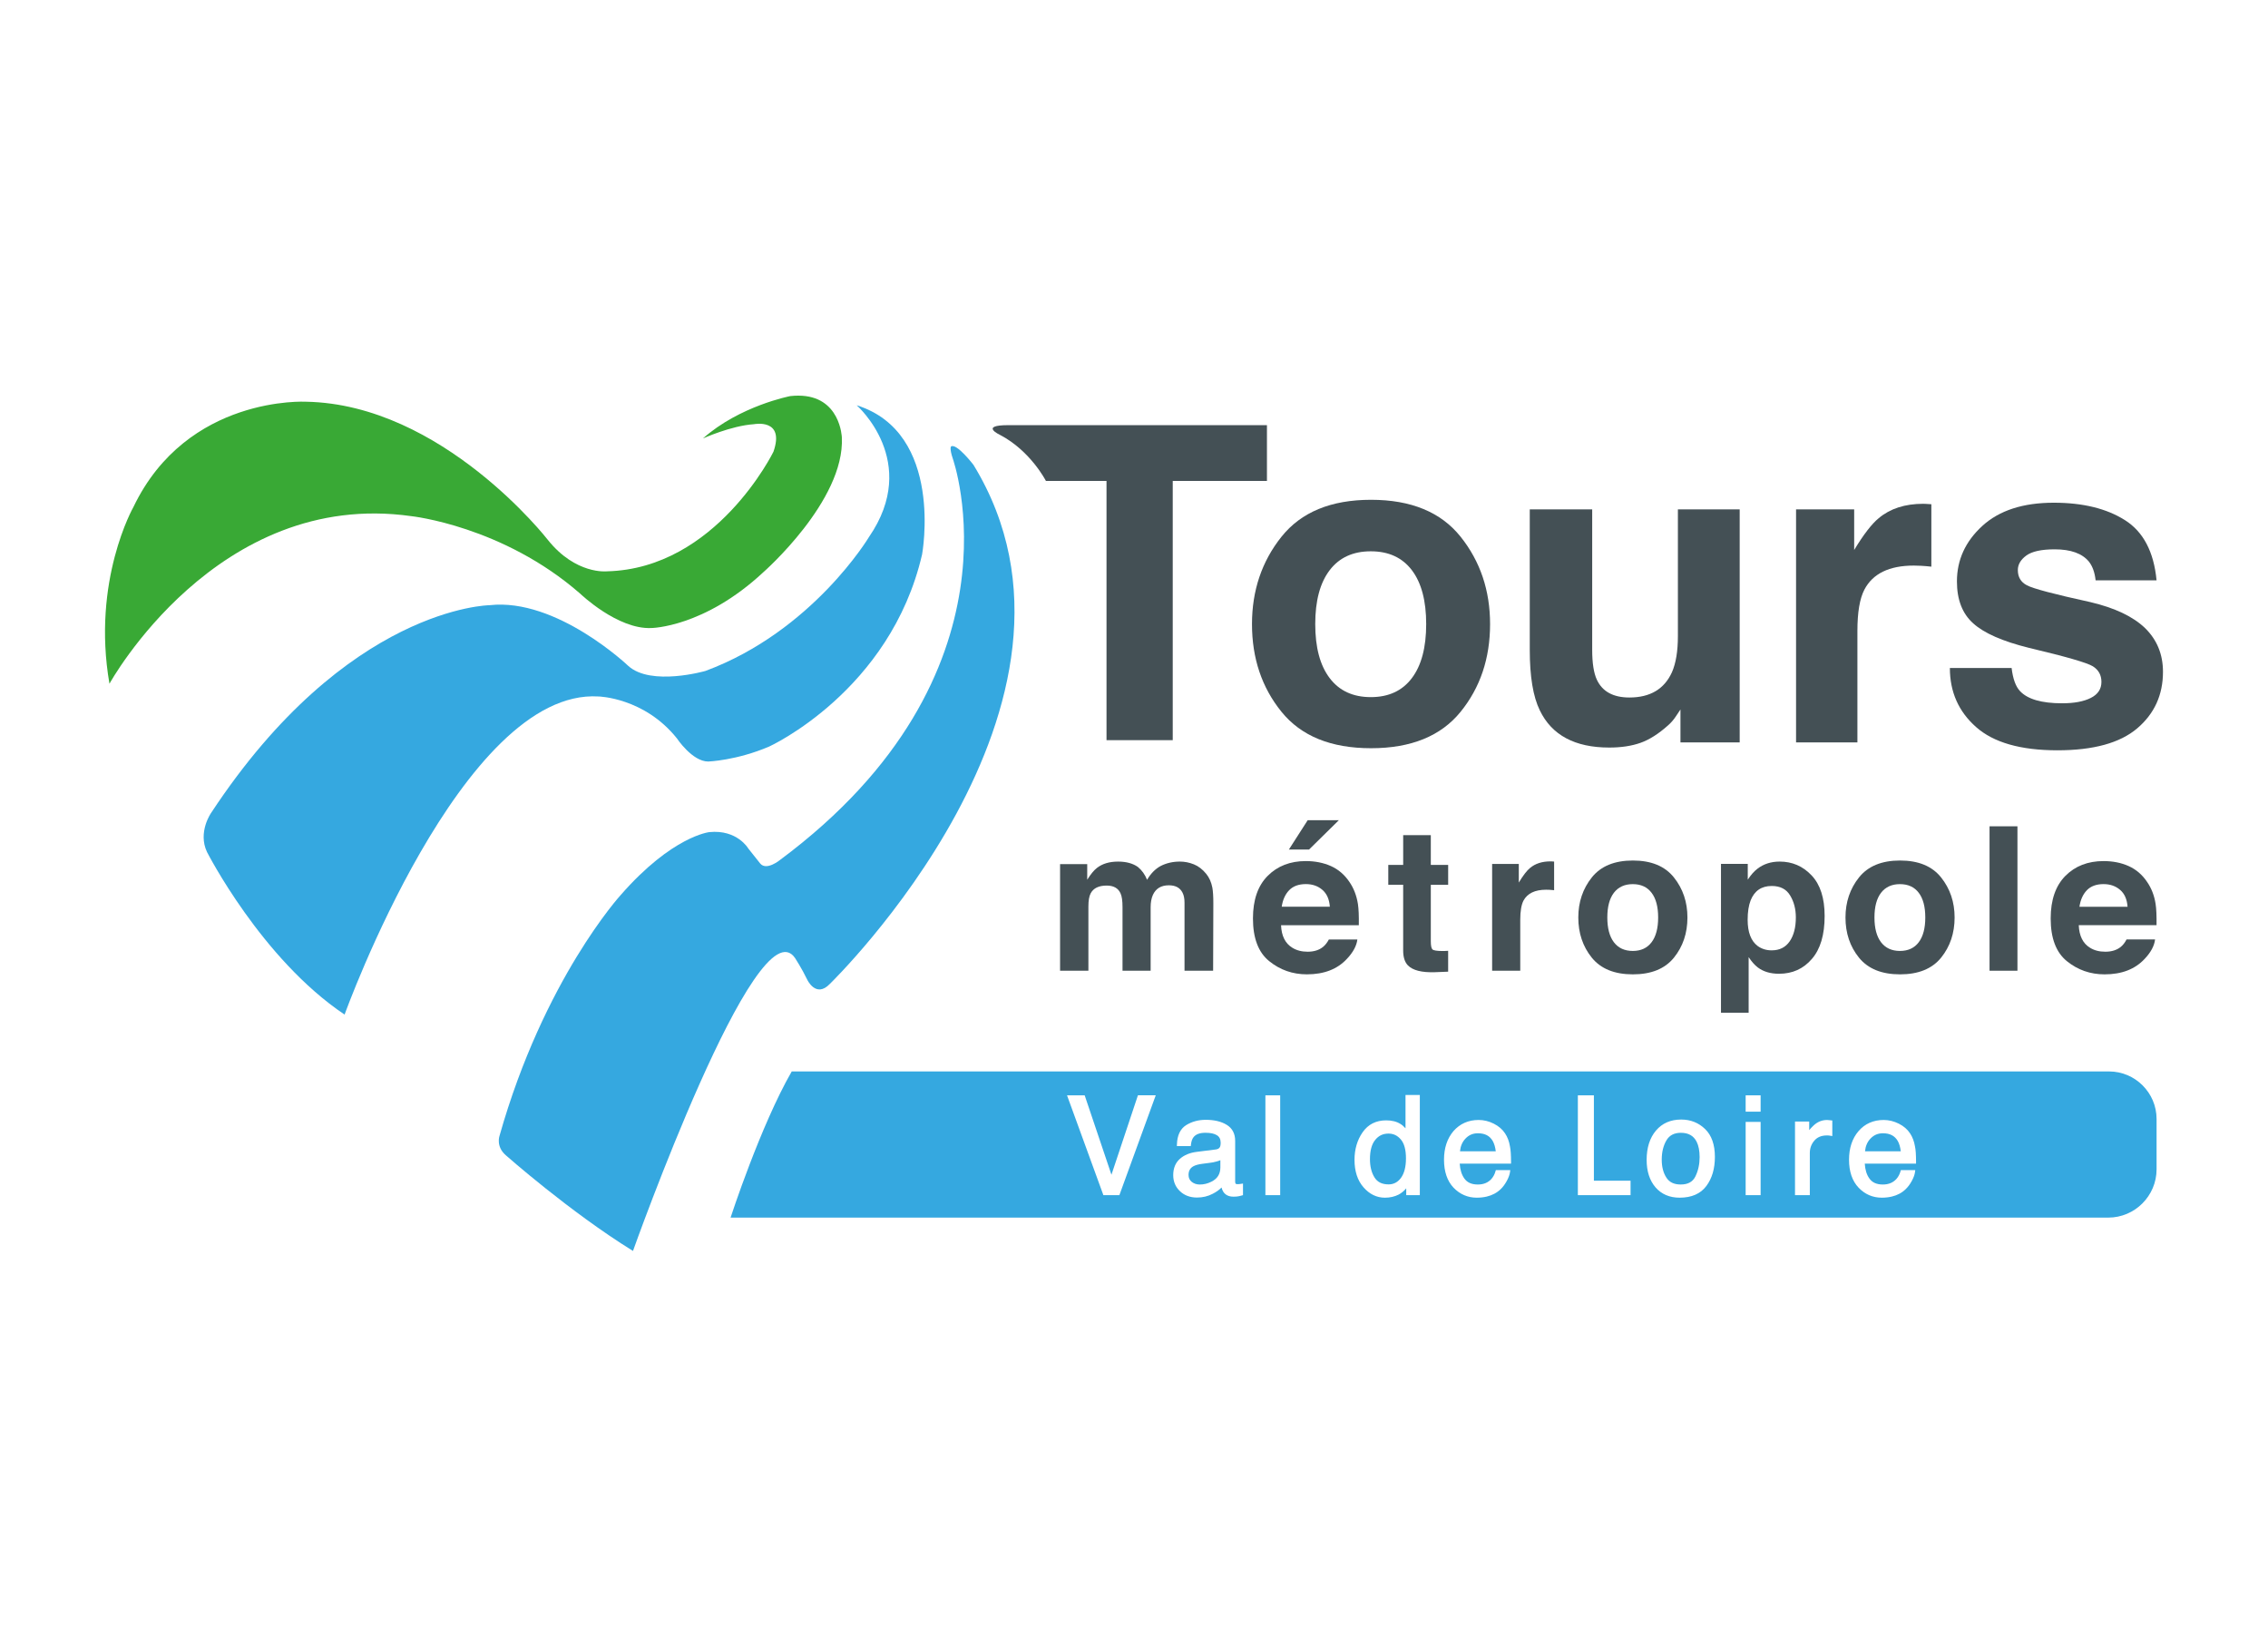 <?xml version="1.0" encoding="utf-8"?>
<!-- Generator: Adobe Illustrator 15.1.0, SVG Export Plug-In . SVG Version: 6.00 Build 0)  -->
<!DOCTYPE svg PUBLIC "-//W3C//DTD SVG 1.1//EN" "http://www.w3.org/Graphics/SVG/1.1/DTD/svg11.dtd">
<svg xmlns="http://www.w3.org/2000/svg" xmlns:xlink="http://www.w3.org/1999/xlink" version="1.1" width="186" height="135"><svg xmlns:xlink="http://www.w3.org/1999/xlink" version="1.1" id="Calque_1" x="0" y="0" width="186" height="135" viewBox="0 0 160 116" enable-background="new 0 0 160 116" xml:space="preserve">
<g>
	<path fill="#445055" d="M84.222,60.895c0.324,0.129,0.615,0.355,0.877,0.676c0.213,0.264,0.355,0.586,0.429,0.969   c0.047,0.252,0.069,0.625,0.069,1.111l-0.015,4.748h-2.018v-4.795c0-0.285-0.044-0.521-0.138-0.705   c-0.176-0.352-0.497-0.525-0.968-0.525c-0.544,0-0.917,0.225-1.125,0.678c-0.106,0.238-0.159,0.525-0.159,0.863v4.484h-1.984   v-4.484c0-0.449-0.045-0.771-0.14-0.973c-0.163-0.365-0.491-0.549-0.975-0.549c-0.56,0-0.94,0.184-1.132,0.549   c-0.108,0.205-0.16,0.512-0.16,0.924v4.533h-1.998v-7.52h1.915v1.102c0.246-0.393,0.476-0.672,0.693-0.838   c0.382-0.295,0.876-0.441,1.485-0.441c0.574,0,1.042,0.127,1.397,0.379c0.284,0.234,0.5,0.537,0.648,0.906   c0.258-0.443,0.578-0.768,0.959-0.975c0.405-0.207,0.859-0.311,1.354-0.311C83.574,60.701,83.899,60.766,84.222,60.895"/>
	<path fill="#445055" d="M93.893,61.018c0.526,0.236,0.96,0.609,1.303,1.117c0.307,0.447,0.507,0.965,0.601,1.557   c0.052,0.346,0.074,0.844,0.063,1.496h-5.486c0.029,0.754,0.295,1.283,0.79,1.586c0.301,0.189,0.661,0.285,1.086,0.285   c0.446,0,0.812-0.115,1.093-0.346c0.151-0.125,0.288-0.299,0.404-0.518h2.011c-0.055,0.445-0.298,0.9-0.73,1.359   c-0.675,0.734-1.619,1.1-2.832,1.1c-1.004,0-1.89-0.309-2.654-0.928c-0.767-0.615-1.15-1.623-1.15-3.014   c0-1.307,0.346-2.307,1.038-3.002s1.59-1.045,2.695-1.045C92.776,60.666,93.368,60.785,93.893,61.018 M90.946,62.721   c-0.278,0.287-0.453,0.676-0.525,1.164h3.395c-0.037-0.52-0.212-0.918-0.525-1.188c-0.313-0.273-0.704-0.408-1.167-0.408   C91.614,62.289,91.226,62.434,90.946,62.721 M94.45,57.784l-2.1,2.067h-1.423l1.326-2.067H94.45z"/>
	<path fill="#445055" d="M97.939,62.338v-1.402h1.051v-2.101h1.949v2.101h1.224v1.402h-1.224v3.98c0,0.309,0.038,0.502,0.116,0.578   c0.081,0.074,0.32,0.113,0.72,0.113c0.06,0,0.123,0,0.19-0.004c0.064-0.002,0.132-0.004,0.197-0.01v1.471l-0.934,0.037   c-0.931,0.031-1.566-0.131-1.908-0.484c-0.218-0.227-0.331-0.574-0.331-1.045v-4.637H97.939z"/>
	<path fill="#445055" d="M109.469,60.689c0.027,0.002,0.085,0.006,0.169,0.012v2.018c-0.122-0.014-0.233-0.021-0.329-0.027   c-0.099-0.006-0.175-0.006-0.235-0.006c-0.791,0-1.323,0.258-1.598,0.77c-0.15,0.293-0.227,0.742-0.227,1.344v3.6h-1.984v-7.533   h1.881v1.314c0.304-0.502,0.568-0.846,0.793-1.029c0.368-0.309,0.849-0.465,1.44-0.465   C109.413,60.686,109.443,60.688,109.469,60.689"/>
	<path fill="#445055" d="M118.089,67.479c-0.636,0.785-1.602,1.176-2.896,1.176c-1.292,0-2.26-0.391-2.896-1.176   c-0.634-0.785-0.953-1.73-0.953-2.834c0-1.088,0.319-2.029,0.953-2.826c0.636-0.797,1.604-1.193,2.896-1.193   c1.294,0,2.26,0.396,2.896,1.193s0.954,1.738,0.954,2.826C119.043,65.748,118.725,66.693,118.089,67.479 M116.513,66.391   c0.31-0.41,0.464-0.994,0.464-1.746c0-0.756-0.154-1.338-0.464-1.744c-0.309-0.406-0.751-0.609-1.326-0.609   c-0.574,0-1.021,0.203-1.332,0.609c-0.31,0.406-0.464,0.988-0.464,1.744c0,0.752,0.154,1.336,0.464,1.746   c0.311,0.408,0.758,0.613,1.332,0.613C115.762,67.004,116.204,66.799,116.513,66.391"/>
	<path fill="#445055" d="M127.801,61.674c0.616,0.652,0.921,1.605,0.921,2.863c0,1.326-0.299,2.338-0.901,3.031   c-0.599,0.699-1.373,1.045-2.318,1.045c-0.604,0-1.104-0.148-1.502-0.449c-0.217-0.168-0.431-0.408-0.64-0.725v3.924h-1.951V60.865   h1.889v1.113c0.213-0.326,0.438-0.586,0.684-0.773c0.438-0.338,0.962-0.504,1.568-0.504   C126.437,60.701,127.187,61.025,127.801,61.674 M126.289,63.092c-0.268-0.449-0.7-0.67-1.301-0.67c-0.722,0-1.218,0.34-1.487,1.016   c-0.139,0.357-0.21,0.814-0.21,1.367c0,0.877,0.234,1.492,0.704,1.848c0.281,0.205,0.61,0.309,0.993,0.309   c0.552,0,0.975-0.211,1.268-0.635c0.292-0.426,0.435-0.988,0.435-1.693C126.69,64.053,126.559,63.539,126.289,63.092"/>
	<path fill="#445055" d="M136.938,67.479c-0.638,0.785-1.603,1.176-2.897,1.176c-1.292,0-2.257-0.391-2.895-1.176   c-0.635-0.785-0.953-1.73-0.953-2.834c0-1.088,0.318-2.029,0.953-2.826c0.638-0.797,1.603-1.193,2.895-1.193   c1.295,0,2.26,0.396,2.897,1.193c0.635,0.797,0.953,1.738,0.953,2.826C137.891,65.748,137.572,66.693,136.938,67.479    M135.36,66.391c0.309-0.41,0.463-0.994,0.463-1.746c0-0.756-0.154-1.338-0.463-1.744s-0.75-0.609-1.327-0.609   c-0.573,0-1.019,0.203-1.331,0.609c-0.311,0.406-0.465,0.988-0.465,1.744c0,0.752,0.154,1.336,0.465,1.746   c0.313,0.408,0.758,0.613,1.331,0.613C134.61,67.004,135.052,66.799,135.36,66.391"/>
	<rect x="140.356" y="58.213" fill="#445055" width="1.968" height="10.186"/>
	<path fill="#445055" d="M150.168,61.018c0.526,0.236,0.96,0.607,1.302,1.117c0.309,0.447,0.511,0.965,0.601,1.555   c0.053,0.348,0.074,0.846,0.066,1.496h-5.487c0.029,0.756,0.294,1.287,0.789,1.59c0.3,0.189,0.659,0.283,1.085,0.283   c0.448,0,0.814-0.117,1.093-0.344c0.153-0.125,0.288-0.299,0.404-0.521h2.012c-0.051,0.447-0.295,0.902-0.729,1.363   c-0.677,0.732-1.619,1.098-2.835,1.098c-1.003,0-1.886-0.309-2.652-0.926c-0.767-0.619-1.148-1.623-1.148-3.018   c0-1.303,0.347-2.305,1.036-3c0.693-0.697,1.591-1.045,2.693-1.045C149.055,60.666,149.645,60.783,150.168,61.018 M147.222,62.721   c-0.276,0.287-0.452,0.674-0.524,1.166h3.394c-0.037-0.521-0.209-0.92-0.524-1.189c-0.315-0.271-0.702-0.408-1.17-0.408   C147.895,62.289,147.499,62.436,147.222,62.721"/>
	<path fill="#35A8E0" d="M44.655,88.162c0,0,8.743-24.598,11.435-20.656c0,0,0.49,0.756,0.852,1.512c0,0,0.612,1.342,1.599,0.313   c0,0,20.417-19.793,10.134-36.61c0,0-1.199-1.56-1.583-1.296c0,0-0.121,0.121,0.12,0.842c0,0,5.452,15.205-12.182,28.318   c0,0-0.958,0.789-1.401,0.25l-0.84-1.057c0,0-0.782-1.353-2.747-1.155c0,0-2.612,0.271-6.252,4.435c0,0-5.426,5.938-8.552,16.99   c0,0-0.27,0.752,0.451,1.371C35.689,81.418,40.188,85.402,44.655,88.162"/>
	<path fill="#35A8E0" d="M24.31,71.492c0,0,8.287-23.036,17.92-22.435c0,0,3.218,0.071,5.524,2.956c0,0,1.082,1.632,2.209,1.632   c0,0,1.995-0.071,4.3-1.057c0,0,8.55-3.895,10.787-13.548c0,0,1.583-8.577-4.614-10.521c0,0,4.539,3.963,0.864,9.296   c0,0-3.963,6.629-11.531,9.44c0,0-3.843,1.106-5.453-0.361c0,0-5.043-4.803-9.773-4.276c0,0-10.067,0.097-19.652,14.654   c0,0-0.953,1.35-0.288,2.754C14.605,60.026,18.432,67.553,24.31,71.492"/>
	<g>
		<defs>
			<path id="SVGID_1_" d="M55.751,27.871c0,0-3.566,0.684-6.161,2.989c0,0,1.982-0.9,3.604-1.007c0,0,2.2-0.433,1.37,1.943     c0,0-4.037,8.253-11.748,8.434c0,0-2.198,0.253-4.179-2.232c0,0-7.423-9.55-17.043-9.73c0,0-8.396-0.469-12.18,7.424     c0,0-2.955,5.187-1.692,12.466c0,0,7.566-13.766,21.295-11.819c0,0,6.45,0.685,11.926,5.477c0,0,2.63,2.523,5.008,2.413     c0,0,3.711-0.036,7.89-3.927c0,0,5.766-5.044,5.549-9.514c0,0-0.095-2.949-3.073-2.949C56.14,27.837,55.951,27.849,55.751,27.871     "/>
		</defs>
		<clipPath id="SVGID_2_">
			<use xlink:href="#SVGID_1_" overflow="visible"/>
		</clipPath>
		
			<linearGradient id="SVGID_3_" gradientUnits="userSpaceOnUse" x1="-234.105" y1="493.103" x2="-232.662" y2="493.103" gradientTransform="matrix(36.059 0 0 -36.059 8449.118 17819.01)">
			<stop offset="0" style="stop-color:#39A935"/>
			<stop offset="0.959" style="stop-color:#39A935"/>
			<stop offset="1" style="stop-color:#39A935"/>
		</linearGradient>
		<rect x="6.46" y="27.797" clip-path="url(#SVGID_2_)" fill="url(#SVGID_3_)" width="53.148" height="20.359"/>
	</g>
	<path fill="#445055" d="M79.129,29.921h-7.745h-0.26c-2.057,0-0.579,0.686-0.579,0.686c2.159,1.127,3.241,3.247,3.241,3.247h1.506   v0.001h2.769v18.282h4.672V33.855h6.646v-3.934H79.129z"/>
	<path fill="#35A8E0" d="M97.953,79.885c-0.39,0-0.695,0.146-0.938,0.449c-0.246,0.299-0.369,0.758-0.369,1.357   c0,0.51,0.107,0.945,0.321,1.287c0.207,0.332,0.533,0.49,0.995,0.49c0.355,0,0.641-0.15,0.871-0.457   c0.233-0.32,0.353-0.779,0.353-1.375c0-0.604-0.12-1.053-0.36-1.334C98.587,80.021,98.302,79.885,97.953,79.885"/>
	<path fill="#35A8E0" d="M118.58,79.83c-0.472,0-0.806,0.174-1.019,0.533c-0.219,0.373-0.331,0.83-0.331,1.361   c0,0.51,0.112,0.938,0.33,1.27c0.21,0.326,0.54,0.482,1.01,0.482c0.512,0,0.848-0.188,1.036-0.57   c0.197-0.404,0.297-0.861,0.297-1.359c0-0.443-0.071-0.811-0.21-1.086C119.478,80.037,119.113,79.83,118.58,79.83"/>
	<path fill="#35A8E0" d="M85.339,81.949l-0.507,0.066c-0.288,0.035-0.505,0.098-0.648,0.178c-0.226,0.127-0.336,0.326-0.336,0.607   c0,0.209,0.075,0.369,0.227,0.492c0.159,0.123,0.344,0.186,0.567,0.186c0.274,0,0.548-0.064,0.81-0.195   c0.43-0.213,0.641-0.541,0.641-1.018v-0.502c-0.079,0.033-0.169,0.064-0.267,0.09C85.662,81.9,85.497,81.932,85.339,81.949"/>
	<path fill="#35A8E0" d="M104.26,79.863c-0.355,0-0.643,0.125-0.883,0.383c-0.22,0.234-0.346,0.533-0.379,0.887h2.523   c-0.035-0.293-0.107-0.535-0.21-0.719C105.1,80.043,104.758,79.863,104.26,79.863"/>
	<path fill="#35A8E0" d="M132.833,79.863c-0.354,0-0.644,0.125-0.884,0.383c-0.22,0.232-0.345,0.531-0.377,0.887h2.521   c-0.035-0.297-0.105-0.537-0.208-0.719C133.672,80.043,133.33,79.863,132.833,79.863"/>
	<path fill="#35A8E0" d="M148.785,75.502H55.854c-2.203,3.824-4.314,10.309-4.314,10.309h97.194c1.872,0,3.405-1.533,3.405-3.406   v-3.553C152.139,77.01,150.631,75.502,148.785,75.502 M78.968,84.229h-1.129l-0.023-0.068l-2.541-6.975h1.245l0.023,0.068   l1.866,5.533l1.868-5.602h1.257L78.968,84.229z M87.688,84.227l-0.073,0.021c-0.14,0.039-0.241,0.063-0.313,0.07   c-0.075,0.012-0.171,0.016-0.292,0.016c-0.325,0-0.566-0.119-0.716-0.354c-0.049-0.078-0.089-0.176-0.118-0.291   c-0.168,0.17-0.377,0.318-0.629,0.445c-0.33,0.174-0.7,0.262-1.104,0.262c-0.485,0-0.894-0.152-1.203-0.451   c-0.313-0.297-0.473-0.678-0.473-1.127c0-0.49,0.159-0.877,0.471-1.152c0.301-0.266,0.702-0.432,1.189-0.492l1.336-0.168   c0.155-0.018,0.255-0.08,0.305-0.182c0.03-0.063,0.047-0.156,0.047-0.281c0-0.252-0.085-0.428-0.259-0.537   c-0.183-0.119-0.456-0.178-0.813-0.178c-0.403,0-0.688,0.105-0.848,0.318c-0.092,0.113-0.152,0.293-0.179,0.531l-0.01,0.092h-0.981   l0.003-0.107c0.018-0.646,0.233-1.107,0.645-1.369c0.401-0.25,0.866-0.379,1.387-0.379c0.603,0,1.101,0.119,1.482,0.354   c0.394,0.242,0.595,0.623,0.595,1.131v2.869c0,0.066,0.009,0.119,0.033,0.152c0.014,0.021,0.104,0.045,0.257,0.027   c0.043-0.004,0.092-0.01,0.144-0.02l0.118-0.018V84.227z M90.313,84.229H89.27v-7.043h1.043V84.229z M100.164,84.229h-0.959v-0.482   c-0.162,0.193-0.343,0.338-0.54,0.443c-0.281,0.141-0.604,0.217-0.961,0.217c-0.583,0-1.093-0.248-1.518-0.738   c-0.42-0.484-0.63-1.135-0.63-1.932c0-0.74,0.19-1.395,0.57-1.941c0.389-0.563,0.948-0.844,1.667-0.844   c0.4,0,0.739,0.084,1.01,0.258c0.11,0.064,0.228,0.166,0.351,0.301v-2.348h1.01V84.229z M106.601,82.004h-3.624   c0.028,0.438,0.141,0.791,0.332,1.055c0.203,0.281,0.513,0.418,0.948,0.418c0.408,0,0.723-0.131,0.963-0.398   c0.131-0.154,0.229-0.336,0.284-0.545l0.023-0.074h1.018l-0.015,0.115c-0.025,0.195-0.102,0.414-0.229,0.646   c-0.132,0.24-0.273,0.43-0.429,0.58c-0.267,0.258-0.598,0.436-0.988,0.527c-0.206,0.049-0.442,0.078-0.702,0.078   c-0.642,0-1.192-0.24-1.643-0.709c-0.443-0.471-0.669-1.133-0.669-1.969c0-0.824,0.226-1.5,0.669-2.02   c0.455-0.518,1.051-0.783,1.774-0.783c0.366,0,0.727,0.088,1.066,0.26c0.345,0.174,0.613,0.402,0.795,0.682   c0.175,0.258,0.291,0.57,0.348,0.918c0.051,0.232,0.077,0.611,0.077,1.117V82.004z M115.031,84.229h-3.718v-7.043h1.131v6.023   h2.587V84.229z M120.38,83.578c-0.407,0.549-1.041,0.828-1.888,0.828c-0.711,0-1.282-0.246-1.702-0.73   c-0.414-0.484-0.625-1.133-0.625-1.936c0-0.855,0.222-1.555,0.657-2.066c0.44-0.52,1.039-0.779,1.781-0.779   c0.662,0,1.229,0.225,1.688,0.672c0.457,0.439,0.689,1.102,0.689,1.961C120.981,82.35,120.781,83.041,120.38,83.578    M124.206,84.229h-1.056v-5.168h1.056V84.229z M124.206,78.34h-1.056v-1.154h1.056V78.34z M129.263,80.061l-0.122-0.021   c-0.047-0.01-0.09-0.016-0.127-0.02c-0.04-0.002-0.082-0.004-0.128-0.004c-0.393,0-0.686,0.123-0.894,0.371   c-0.215,0.254-0.315,0.539-0.315,0.871v2.971h-1.045v-5.193h1.002v0.605c0.081-0.102,0.182-0.207,0.305-0.324   c0.275-0.26,0.595-0.391,0.952-0.391c0.016,0,0.047,0.002,0.085,0.006c0.061,0.004,0.118,0.01,0.195,0.02l0.092,0.01V80.061z    M135.172,82.004h-3.619c0.026,0.436,0.136,0.791,0.331,1.055c0.201,0.281,0.51,0.418,0.943,0.418c0.409,0,0.724-0.131,0.964-0.398   c0.134-0.152,0.228-0.336,0.287-0.545l0.021-0.074h1.017l-0.015,0.115c-0.023,0.193-0.099,0.412-0.228,0.646   c-0.126,0.232-0.271,0.428-0.43,0.58c-0.262,0.258-0.596,0.436-0.984,0.527c-0.21,0.049-0.446,0.078-0.703,0.078   c-0.643,0-1.195-0.24-1.641-0.709c-0.447-0.471-0.672-1.133-0.672-1.969c0-0.824,0.225-1.5,0.673-2.02   c0.447-0.518,1.044-0.783,1.77-0.783c0.365,0,0.725,0.088,1.067,0.26c0.348,0.174,0.612,0.404,0.794,0.682   c0.173,0.258,0.29,0.57,0.348,0.918c0.052,0.232,0.076,0.598,0.076,1.117V82.004z"/>
	<path fill="#445055" d="M103.041,50.137c-1.389,1.713-3.496,2.569-6.319,2.569c-2.826,0-4.931-0.856-6.317-2.569   c-1.388-1.713-2.081-3.774-2.081-6.185c0-2.369,0.693-4.423,2.081-6.162c1.387-1.736,3.491-2.605,6.317-2.605   c2.823,0,4.931,0.869,6.319,2.605c1.388,1.739,2.079,3.793,2.079,6.162C105.12,46.363,104.429,48.424,103.041,50.137    M99.602,47.762c0.675-0.893,1.011-2.163,1.011-3.811c0-1.644-0.336-2.913-1.011-3.801c-0.674-0.888-1.639-1.332-2.896-1.332   c-1.255,0-2.225,0.443-2.901,1.332c-0.68,0.888-1.019,2.157-1.019,3.801c0,1.648,0.339,2.917,1.019,3.811   c0.677,0.894,1.646,1.34,2.901,1.34C97.963,49.102,98.928,48.656,99.602,47.762"/>
	<path fill="#445055" d="M112.324,35.859v9.907c0,0.936,0.11,1.639,0.33,2.111c0.391,0.834,1.155,1.252,2.295,1.252   c1.46,0,2.461-0.593,3.001-1.78c0.281-0.643,0.42-1.492,0.42-2.548v-3.792v-5.15h1.504h2.855v16.438h-4.178v-2.324   c-0.039,0.051-0.14,0.203-0.302,0.453c-0.161,0.251-0.352,0.473-0.569,0.664c-0.673,0.602-1.323,1.016-1.949,1.237   c-0.625,0.22-1.36,0.332-2.202,0.332c-2.425,0-4.059-0.875-4.901-2.624c-0.473-0.965-0.708-2.387-0.708-4.268v-9.907H112.324z"/>
	<path fill="#445055" d="M135.88,35.475c0.057,0.006,0.179,0.013,0.371,0.023v4.403c-0.272-0.03-0.514-0.05-0.726-0.061   c-0.211-0.01-0.382-0.015-0.513-0.015c-1.729,0-2.889,0.563-3.482,1.689c-0.333,0.633-0.496,1.609-0.496,2.925v7.855h-4.328V35.859   h4.1v2.866c0.664-1.096,1.243-1.845,1.735-2.247c0.805-0.673,1.849-1.011,3.135-1.011C135.758,35.467,135.823,35.47,135.88,35.475"/>
	<path fill="#445055" d="M141.913,47.048c0.091,0.763,0.288,1.307,0.591,1.628c0.535,0.574,1.526,0.861,2.972,0.861   c0.849,0,1.521-0.125,2.021-0.377c0.501-0.251,0.752-0.627,0.752-1.13c0-0.483-0.203-0.849-0.604-1.101   c-0.405-0.252-1.903-0.684-4.496-1.298c-1.867-0.462-3.185-1.04-3.948-1.734c-0.765-0.683-1.146-1.668-1.146-2.956   c0-1.518,0.597-2.821,1.791-3.913c1.194-1.091,2.873-1.637,5.039-1.637c2.056,0,3.73,0.41,5.024,1.23   c1.295,0.819,2.038,2.234,2.229,4.244h-4.299c-0.061-0.553-0.216-0.989-0.467-1.311c-0.475-0.584-1.282-0.875-2.421-0.875   c-0.937,0-1.604,0.146-2.002,0.438c-0.399,0.292-0.597,0.633-0.597,1.023c0,0.493,0.211,0.851,0.634,1.072   c0.424,0.232,1.918,0.628,4.487,1.19c1.711,0.404,2.997,1.01,3.849,1.826c0.845,0.825,1.269,1.855,1.269,3.09   c0,1.63-0.608,2.959-1.82,3.989c-1.214,1.03-3.091,1.546-5.629,1.546c-2.589,0-4.502-0.547-5.732-1.637   c-1.237-1.091-1.853-2.48-1.853-4.169H141.913z"/>
</g>
</svg></svg>
